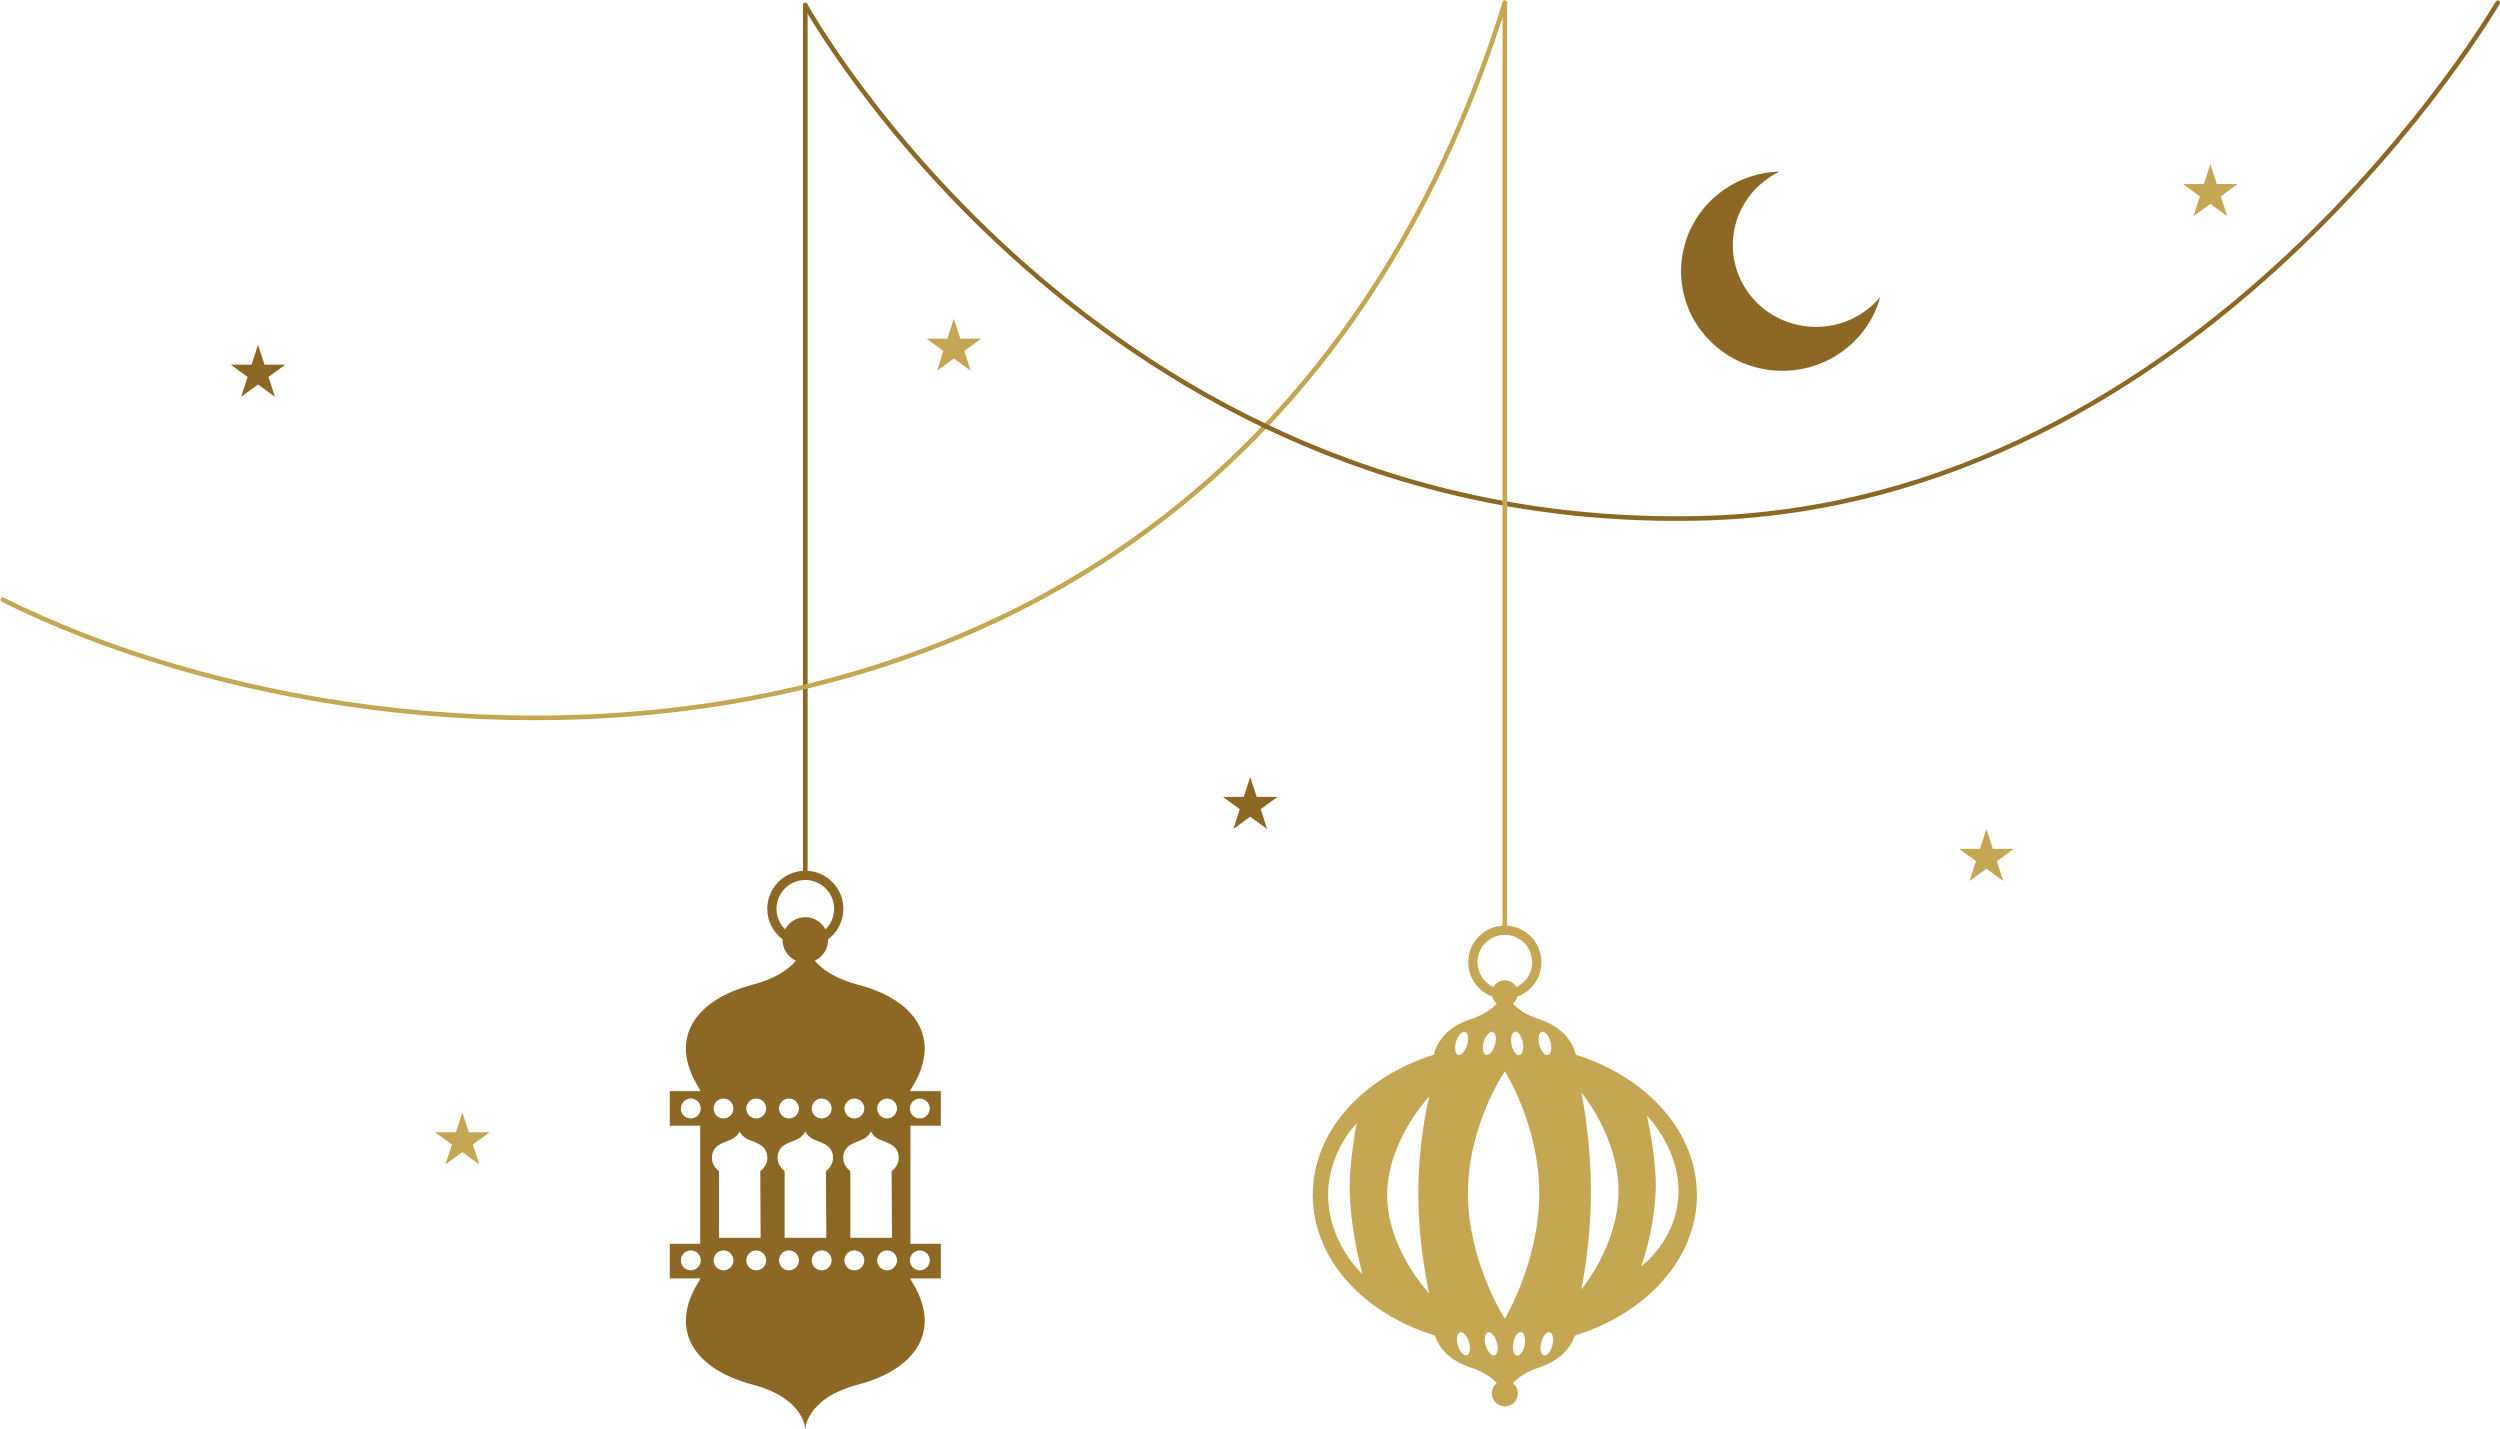<?xml version="1.0" encoding="UTF-8" standalone="no"?><svg xmlns="http://www.w3.org/2000/svg" xmlns:xlink="http://www.w3.org/1999/xlink" fill="#000000" height="309.3" preserveAspectRatio="xMidYMid meet" version="1" viewBox="-0.6 -1.1 541.1 309.3" width="541.1" zoomAndPan="magnify"><g fill-rule="evenodd"><g id="change1_1"><path d="M 173.199 187.379 L 173.199 0 C 173.199 -0.277 173.426 -0.5 173.699 -0.5 C 173.977 -0.5 174.199 -0.277 174.199 0 L 174.199 187.379 C 178.512 187.637 181.938 191.223 181.938 195.598 C 181.938 198.297 180.637 200.695 178.629 202.199 C 178.629 202.246 178.629 202.293 178.629 202.344 C 178.629 204.336 177.445 206.055 175.742 206.828 C 177.332 208.699 180.16 210.738 185.195 212.055 C 197.027 215.152 203.691 223.348 196.695 234.438 C 196.578 234.621 196.449 234.824 196.449 234.824 L 196.449 235.059 L 203.035 235.059 L 203.035 242.555 L 196.449 242.555 L 196.449 268.102 L 203.035 268.102 L 203.035 275.598 L 196.449 275.598 L 196.449 275.785 C 196.449 275.785 196.578 275.992 196.695 276.172 C 203.691 287.266 197.027 295.457 185.195 298.555 C 173.754 301.551 173.699 308.27 173.699 308.27 C 173.699 308.27 173.648 301.551 162.203 298.555 C 150.371 295.457 143.707 287.266 150.703 276.172 C 150.82 275.992 150.949 275.785 150.949 275.785 L 150.949 275.598 L 144.363 275.598 L 144.363 268.102 L 150.949 268.102 L 150.949 242.555 L 144.363 242.555 L 144.363 235.059 L 150.949 235.059 L 150.949 234.824 C 150.949 234.824 150.82 234.621 150.703 234.438 C 143.707 223.348 150.371 215.152 162.203 212.055 C 167.238 210.738 170.066 208.699 171.66 206.828 C 169.957 206.055 168.77 204.336 168.77 202.344 C 168.77 202.293 168.77 202.246 168.773 202.199 C 166.766 200.695 165.465 198.297 165.465 195.598 C 165.465 191.223 168.887 187.637 173.199 187.379 Z M 148.914 269.543 C 150.105 269.543 151.066 270.508 151.066 271.695 C 151.066 272.883 150.105 273.848 148.914 273.848 C 147.73 273.848 146.766 272.883 146.766 271.695 C 146.766 270.508 147.73 269.543 148.914 269.543 Z M 155.996 269.543 C 157.184 269.543 158.148 270.508 158.148 271.695 C 158.148 272.883 157.184 273.848 155.996 273.848 C 154.809 273.848 153.848 272.883 153.848 271.695 C 153.848 270.508 154.809 269.543 155.996 269.543 Z M 163.078 269.543 C 164.266 269.543 165.23 270.508 165.23 271.695 C 165.23 272.883 164.266 273.848 163.078 273.848 C 161.891 273.848 160.926 272.883 160.926 271.695 C 160.926 270.508 161.891 269.543 163.078 269.543 Z M 170.16 269.543 C 171.348 269.543 172.312 270.508 172.312 271.695 C 172.312 272.883 171.348 273.848 170.16 273.848 C 168.973 273.848 168.008 272.883 168.008 271.695 C 168.008 270.508 168.973 269.543 170.16 269.543 Z M 177.238 269.543 C 178.43 269.543 179.391 270.508 179.391 271.695 C 179.391 272.883 178.43 273.848 177.238 273.848 C 176.055 273.848 175.09 272.883 175.09 271.695 C 175.09 270.508 176.055 269.543 177.238 269.543 Z M 184.32 269.543 C 185.508 269.543 186.473 270.508 186.473 271.695 C 186.473 272.883 185.508 273.848 184.32 273.848 C 183.133 273.848 182.172 272.883 182.172 271.695 C 182.172 270.508 183.133 269.543 184.32 269.543 Z M 191.402 269.543 C 192.59 269.543 193.555 270.508 193.555 271.695 C 193.555 272.883 192.59 273.848 191.402 273.848 C 190.215 273.848 189.25 272.883 189.25 271.695 C 189.25 270.508 190.215 269.543 191.402 269.543 Z M 198.484 269.543 C 199.672 269.543 200.637 270.508 200.637 271.695 C 200.637 272.883 199.672 273.848 198.484 273.848 C 197.297 273.848 196.332 272.883 196.332 271.695 C 196.332 270.508 197.297 269.543 198.484 269.543 Z M 178.246 266.805 L 169.23 266.805 L 169.23 252.375 C 169.23 252.375 167.574 251.262 167.703 249.316 C 167.863 246.891 169.676 246.414 171.684 245.609 C 173.203 244.996 173.699 243.805 173.699 243.805 C 173.699 243.805 174.195 244.996 175.719 245.609 C 177.727 246.414 179.535 246.891 179.695 249.316 C 179.824 251.262 178.168 252.375 178.168 252.375 Z M 192.461 266.805 L 183.445 266.805 L 183.445 252.375 C 183.445 252.375 181.789 251.262 181.918 249.316 C 182.078 246.891 183.891 246.414 185.898 245.609 C 187.414 244.996 187.914 243.805 187.914 243.805 C 187.914 243.805 188.41 244.996 189.93 245.609 C 191.938 246.414 193.75 246.891 193.91 249.316 C 194.039 251.262 192.383 252.375 192.383 252.375 Z M 164.031 266.805 L 155.016 266.805 L 155.02 252.375 C 155.02 252.375 153.363 251.262 153.488 249.316 C 153.652 246.891 155.461 246.414 157.469 245.609 C 158.988 244.996 159.484 243.805 159.484 243.805 C 159.484 243.805 159.984 244.996 161.504 245.609 C 163.512 246.414 165.32 246.891 165.48 249.316 C 165.609 251.262 163.953 252.375 163.953 252.375 Z M 148.914 236.672 C 150.105 236.672 151.066 237.637 151.066 238.824 C 151.066 240.012 150.105 240.977 148.914 240.977 C 147.73 240.977 146.766 240.012 146.766 238.824 C 146.766 237.637 147.73 236.672 148.914 236.672 Z M 155.996 236.672 C 157.184 236.672 158.148 237.637 158.148 238.824 C 158.148 240.012 157.184 240.977 155.996 240.977 C 154.809 240.977 153.848 240.012 153.848 238.824 C 153.848 237.637 154.809 236.672 155.996 236.672 Z M 163.078 236.672 C 164.266 236.672 165.23 237.637 165.23 238.824 C 165.23 240.012 164.266 240.977 163.078 240.977 C 161.891 240.977 160.926 240.012 160.926 238.824 C 160.926 237.637 161.891 236.672 163.078 236.672 Z M 170.16 236.672 C 171.348 236.672 172.312 237.637 172.312 238.824 C 172.312 240.012 171.348 240.977 170.16 240.977 C 168.973 240.977 168.008 240.012 168.008 238.824 C 168.008 237.637 168.973 236.672 170.16 236.672 Z M 177.238 236.672 C 178.43 236.672 179.391 237.637 179.391 238.824 C 179.391 240.012 178.43 240.977 177.238 240.977 C 176.055 240.977 175.09 240.012 175.09 238.824 C 175.09 237.637 176.055 236.672 177.238 236.672 Z M 184.32 236.672 C 185.508 236.672 186.473 237.637 186.473 238.824 C 186.473 240.012 185.508 240.977 184.32 240.977 C 183.133 240.977 182.172 240.012 182.172 238.824 C 182.172 237.637 183.133 236.672 184.32 236.672 Z M 191.402 236.672 C 192.59 236.672 193.555 237.637 193.555 238.824 C 193.555 240.012 192.59 240.977 191.402 240.977 C 190.215 240.977 189.25 240.012 189.25 238.824 C 189.25 237.637 190.215 236.672 191.402 236.672 Z M 198.484 236.672 C 199.672 236.672 200.637 237.637 200.637 238.824 C 200.637 240.012 199.672 240.977 198.484 240.977 C 197.297 240.977 196.332 240.012 196.332 238.824 C 196.332 237.637 197.297 236.672 198.484 236.672 Z M 178.066 200.051 C 179.219 198.918 179.938 197.344 179.938 195.598 C 179.938 192.156 177.141 189.363 173.699 189.363 C 170.258 189.363 167.465 192.156 167.465 195.598 C 167.465 197.344 168.18 198.918 169.336 200.051 C 170.16 198.484 171.805 197.414 173.699 197.414 C 175.594 197.414 177.238 198.484 178.066 200.051" fill="#8d6824"/></g><g id="change2_1"><path d="M 429.34 178.328 L 430.738 182.629 L 435.258 182.629 L 431.602 185.285 L 432.996 189.586 L 429.34 186.93 L 425.684 189.586 L 427.082 185.285 L 423.426 182.629 L 427.945 182.629 L 429.34 178.328" fill="#c4a653"/></g><g id="change3_1"><path d="M 477.809 34.434 L 479.203 38.734 L 483.723 38.734 L 480.066 41.391 L 481.465 45.691 L 477.809 43.031 L 474.148 45.691 L 475.547 41.391 L 471.891 38.734 L 476.41 38.734 L 477.809 34.434" fill="#c4a653"/></g><g id="change1_2"><path d="M 270 167.074 L 271.398 171.375 L 275.918 171.375 L 272.262 174.031 L 273.656 178.328 L 270 175.672 L 266.344 178.328 L 267.738 174.031 L 264.082 171.375 L 268.602 171.375 L 270 167.074" fill="#8d6824"/></g><g id="change2_2"><path d="M 205.852 67.898 L 207.25 72.199 L 211.77 72.199 L 208.113 74.855 L 209.508 79.156 L 205.852 76.496 L 202.195 79.156 L 203.594 74.855 L 199.934 72.199 L 204.453 72.199 L 205.852 67.898" fill="#c4a653"/></g><g id="change1_3"><path d="M 55.246 73.527 L 56.645 77.828 L 61.164 77.828 L 57.508 80.484 L 58.906 84.781 L 55.246 82.125 L 51.59 84.781 L 52.988 80.484 L 49.332 77.828 L 53.852 77.828 L 55.246 73.527" fill="#8d6824"/></g><g id="change3_2"><path d="M 99.477 239.664 L 100.871 243.965 L 105.391 243.965 L 101.734 246.621 L 103.133 250.922 L 99.477 248.266 L 95.816 250.922 L 97.215 246.621 L 93.559 243.965 L 98.078 243.965 L 99.477 239.664" fill="#c4a653"/></g><g id="change3_3"><path d="M -0.223 129.145 C 88.07 173.199 270.043 177.836 325.582 -0.352 C 325.664 -0.613 325.516 -0.895 325.254 -0.977 C 324.988 -1.059 324.711 -0.91 324.629 -0.648 C 269.328 176.766 88.133 172.113 0.223 128.254 C -0.023 128.129 -0.324 128.23 -0.445 128.477 C -0.57 128.723 -0.469 129.023 -0.223 129.145" fill="#c4a653"/></g><g id="change1_4"><path d="M 173.262 0.242 C 173.262 0.242 236.094 114.387 366.973 111.594 C 476.863 109.25 540.434 -0.25 540.434 -0.25 C 540.57 -0.488 540.488 -0.793 540.25 -0.934 C 540.012 -1.07 539.707 -0.988 539.566 -0.75 C 539.566 -0.75 476.32 108.262 366.949 110.594 C 236.68 113.371 174.137 -0.242 174.137 -0.242 C 174.004 -0.484 173.699 -0.57 173.461 -0.438 C 173.219 -0.305 173.129 0 173.262 0.242" fill="#8d6824"/></g><g id="change3_4"><path d="M 324.605 -0.5 L 324.605 200.051 C 324.605 200.328 324.828 200.551 325.105 200.551 C 325.379 200.551 325.605 200.328 325.605 200.051 L 325.605 -0.5 C 325.605 -0.777 325.379 -1 325.105 -1 C 324.828 -1 324.605 -0.777 324.605 -0.5" fill="#c4a653"/></g><g id="change3_5"><path d="M 322.379 214.598 C 319.348 213.484 317.188 210.574 317.188 207.16 C 317.188 202.789 320.734 199.242 325.105 199.242 C 329.473 199.242 333.023 202.789 333.023 207.16 C 333.023 210.574 330.859 213.484 327.832 214.598 C 327.676 215.203 327.32 215.73 326.844 216.105 C 327.926 217.285 329.672 218.562 332.473 219.484 C 337.551 221.152 339.703 224.211 340.492 227.199 C 355.828 232.012 366.676 243.789 366.676 257.547 C 366.676 271.371 355.715 283.203 340.254 287.965 C 339.305 290.691 337.105 293.371 332.473 294.895 C 329.672 295.816 327.93 297.09 326.844 298.27 C 327.5 298.785 327.922 299.586 327.922 300.484 C 327.922 302.039 326.66 303.301 325.105 303.301 C 323.551 303.301 322.285 302.039 322.285 300.484 C 322.285 299.586 322.707 298.785 323.363 298.27 C 322.281 297.09 320.535 295.816 317.738 294.895 C 313.105 293.371 310.906 290.691 309.957 287.965 C 294.492 283.203 283.531 271.371 283.531 257.547 C 283.531 243.789 294.379 232.012 309.719 227.199 C 310.504 224.211 312.66 221.152 317.738 219.484 C 320.539 218.562 322.285 217.285 323.367 216.105 C 322.891 215.73 322.535 215.203 322.379 214.598 Z M 327.711 292.301 C 328.391 292.426 329.148 291.387 329.406 289.98 C 329.664 288.578 329.32 287.34 328.645 287.215 C 327.965 287.09 327.203 288.129 326.945 289.531 C 326.691 290.934 327.031 292.176 327.711 292.301 Z M 333.551 292.262 C 334.219 292.434 335.047 291.449 335.402 290.066 C 335.754 288.684 335.496 287.422 334.828 287.254 C 334.16 287.082 333.332 288.066 332.98 289.445 C 332.625 290.828 332.883 292.09 333.551 292.262 Z M 316.895 292.23 C 317.555 292.035 317.758 290.762 317.348 289.398 C 316.938 288.031 316.066 287.082 315.406 287.281 C 314.746 287.48 314.543 288.75 314.953 290.117 C 315.363 291.484 316.234 292.43 316.895 292.23 Z M 322.906 292.23 C 323.57 292.035 323.773 290.762 323.359 289.398 C 322.949 288.031 322.082 287.082 321.422 287.281 C 320.762 287.48 320.559 288.75 320.969 290.117 C 321.379 291.484 322.246 292.43 322.906 292.23 Z M 325.105 230.766 C 325.105 230.766 332.555 242.406 332.555 257.188 C 332.555 271.965 325.105 284.324 325.105 284.324 C 325.105 284.324 317.117 271.965 317.117 257.188 C 317.117 242.406 325.105 230.766 325.105 230.766 Z M 308.746 236.227 C 308.746 236.227 299.641 245.777 299.641 257.547 C 299.641 269.312 308.746 278.863 308.746 278.863 C 308.746 278.863 306.379 268.953 306.379 257.188 C 306.379 245.418 308.746 236.227 308.746 236.227 Z M 341.652 235.355 C 341.652 235.355 349.707 244.91 349.707 256.676 C 349.707 268.441 341.652 277.996 341.652 277.996 C 341.652 277.996 343.742 268.441 343.742 256.676 C 343.742 244.91 341.652 235.355 341.652 235.355 Z M 293.047 242.031 C 293.047 242.031 291.27 250.77 291.551 257.547 C 291.922 266.551 294.301 274.684 294.301 274.684 C 294.301 274.684 286.891 268.07 286.863 257.547 C 286.84 248.145 293.047 242.031 293.047 242.031 Z M 355.863 240.352 C 355.863 240.352 358.031 249.902 357.754 256.676 C 357.379 265.68 354.609 273 354.609 273 C 354.609 273 362.668 267.203 362.695 256.676 C 362.719 247.273 355.863 240.352 355.863 240.352 Z M 327.312 222.184 C 327.988 222.059 328.75 223.098 329.008 224.5 C 329.262 225.902 328.922 227.145 328.242 227.27 C 327.562 227.395 326.805 226.355 326.547 224.949 C 326.289 223.547 326.633 222.309 327.312 222.184 Z M 333.148 222.223 C 333.816 222.051 334.648 223.035 335 224.418 C 335.355 225.801 335.098 227.059 334.43 227.23 C 333.762 227.402 332.934 226.418 332.578 225.035 C 332.227 223.652 332.48 222.391 333.148 222.223 Z M 316.496 222.25 C 317.156 222.449 317.359 223.719 316.949 225.086 C 316.539 226.453 315.668 227.398 315.008 227.203 C 314.348 227.004 314.145 225.734 314.555 224.367 C 314.965 223 315.836 222.051 316.496 222.25 Z M 322.508 222.25 C 323.168 222.449 323.371 223.719 322.961 225.086 C 322.551 226.453 321.68 227.398 321.02 227.203 C 320.359 227.004 320.156 225.734 320.566 224.367 C 320.977 223 321.848 222.051 322.508 222.25 Z M 327.578 212.539 C 329.609 211.602 331.023 209.547 331.023 207.16 C 331.023 203.895 328.371 201.242 325.105 201.242 C 321.84 201.242 319.188 203.895 319.188 207.16 C 319.188 209.547 320.598 211.602 322.633 212.539 C 323.109 211.664 324.039 211.07 325.105 211.07 C 326.172 211.07 327.098 211.664 327.578 212.539" fill="#c4a653"/></g><g id="change4_1"><path d="M 384.574 36.039 C 380.016 36.156 375.453 37.668 371.602 40.656 C 362.094 48.023 360.457 61.594 367.945 70.941 C 375.438 80.289 389.234 81.898 398.742 74.531 C 402.598 71.547 405.156 67.539 406.34 63.207 C 405.535 64.168 404.613 65.059 403.582 65.859 C 395.781 71.902 384.457 70.582 378.309 62.91 C 372.164 55.238 373.508 44.102 381.309 38.059 C 382.34 37.258 383.438 36.586 384.574 36.039" fill="#8d6824"/></g></g></svg>